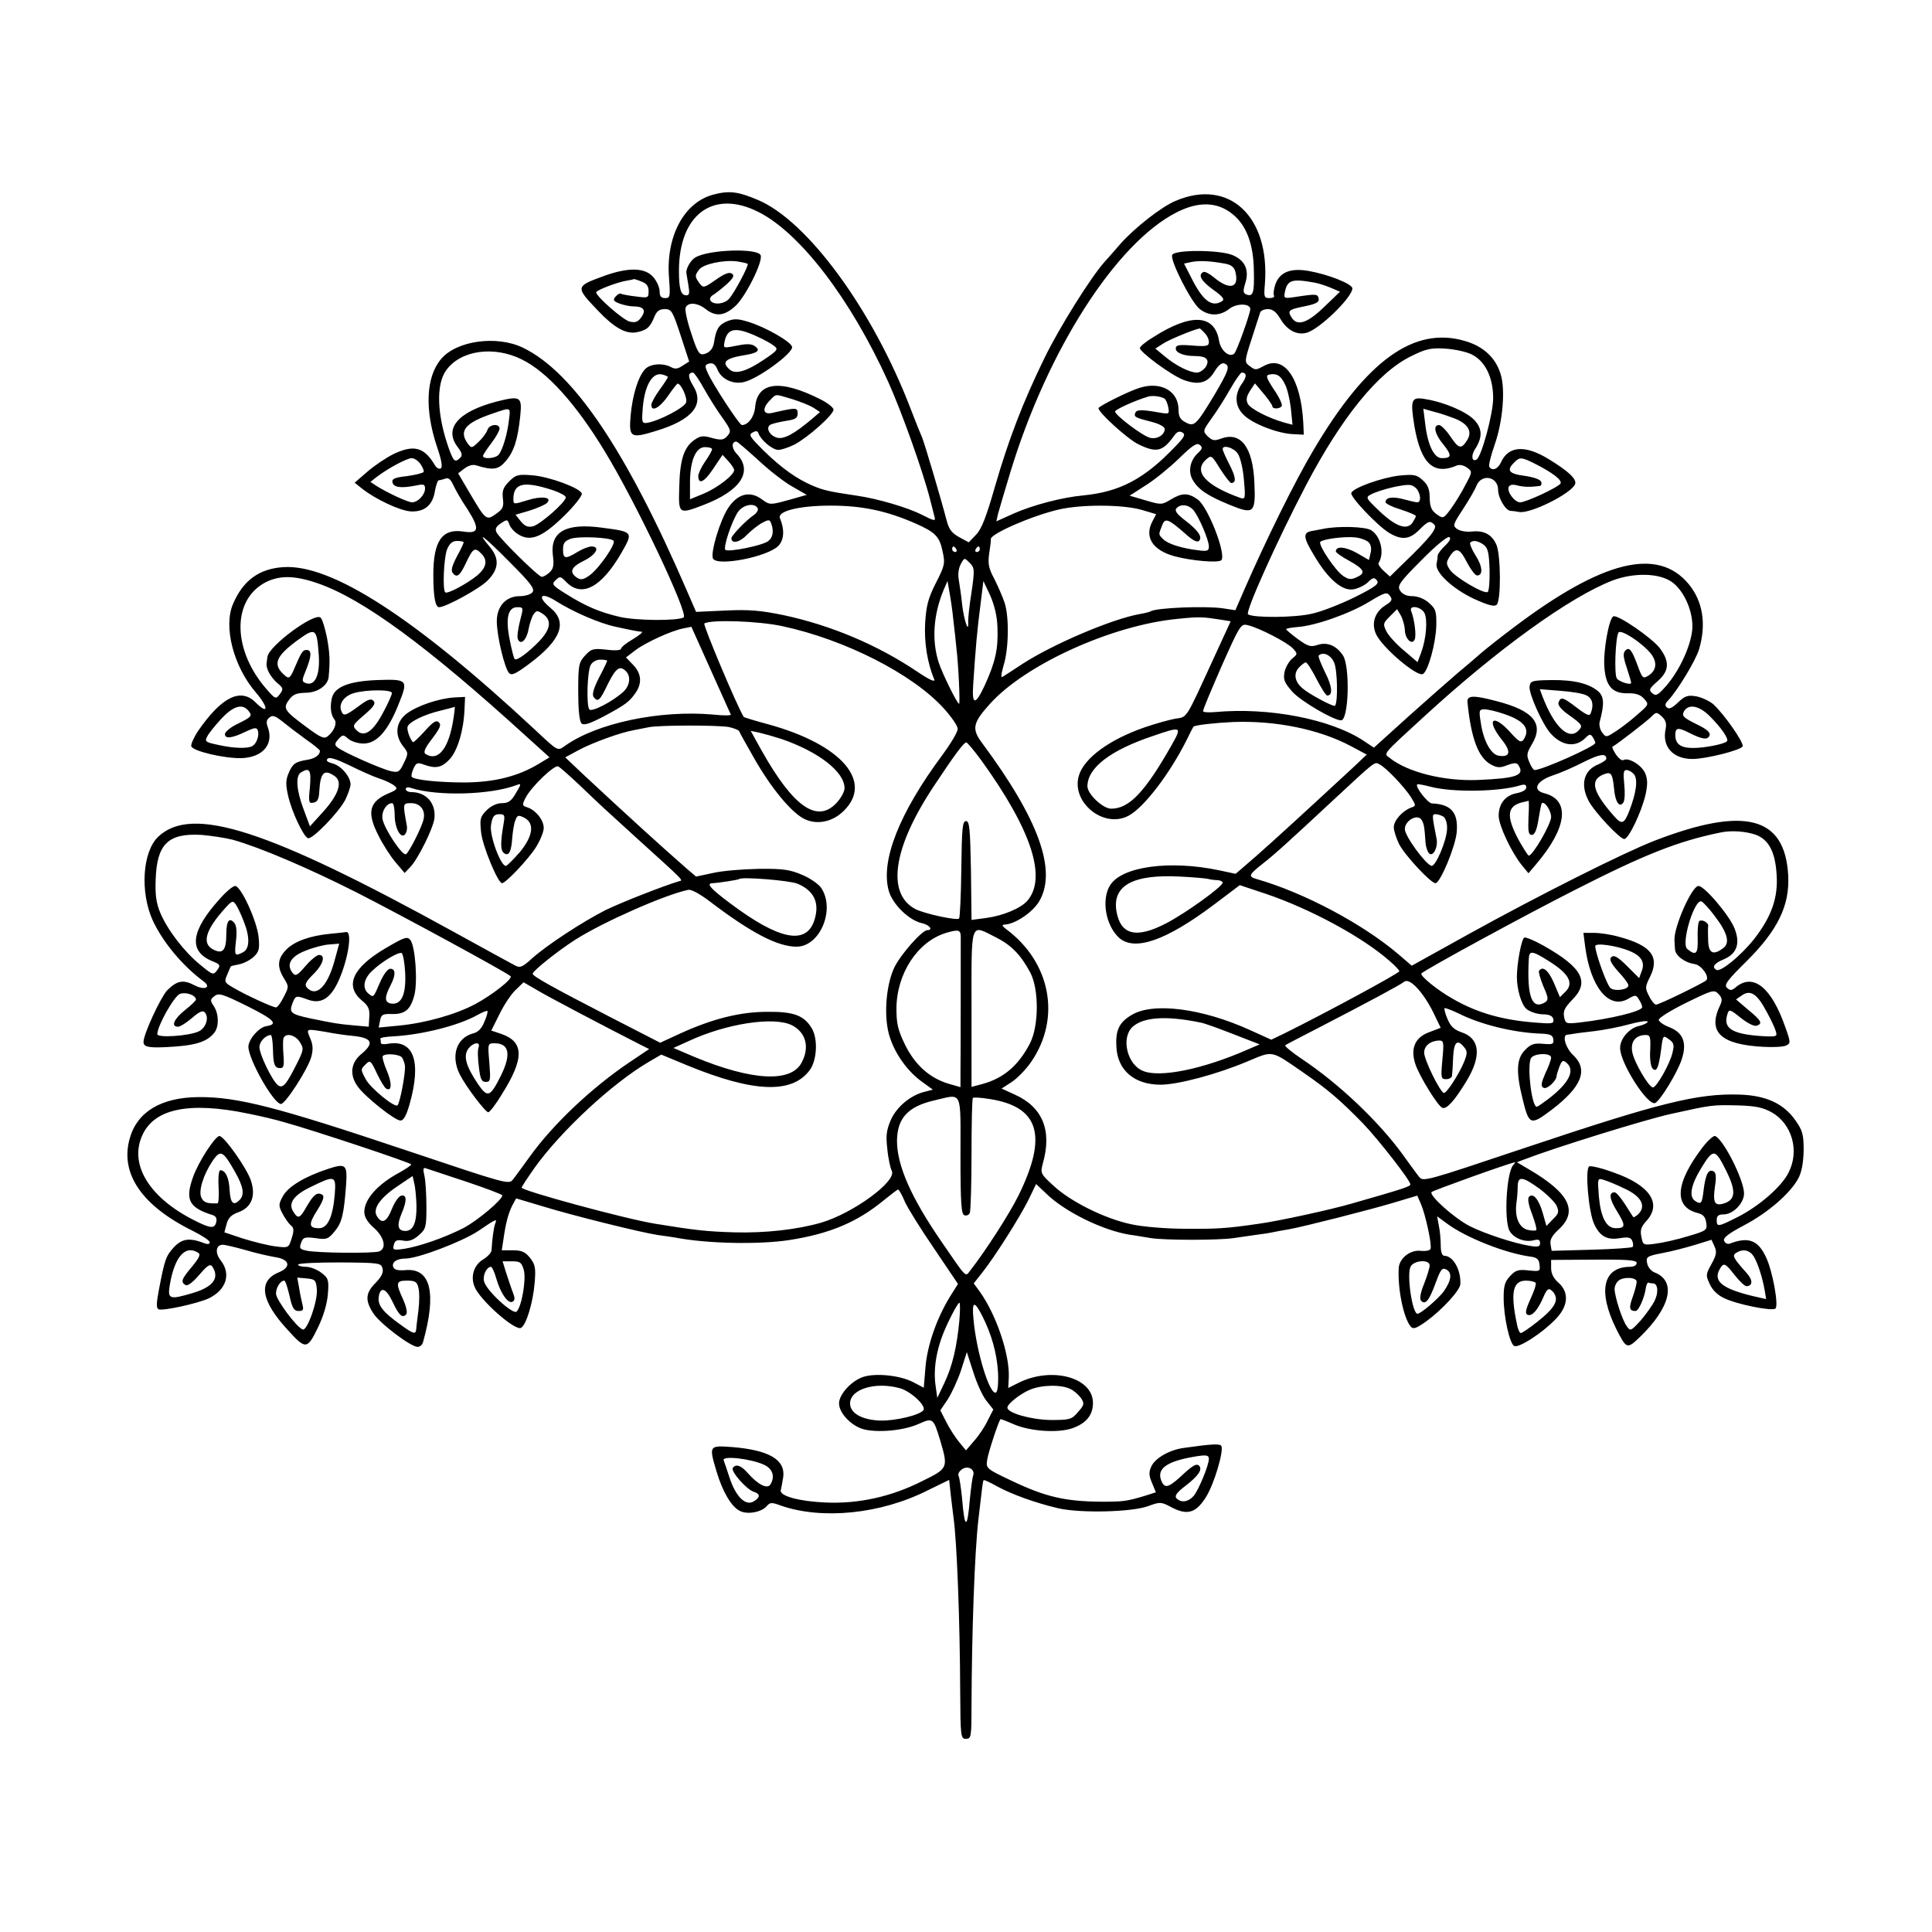 <?xml version="1.0" standalone="no"?>
<!DOCTYPE svg PUBLIC "-//W3C//DTD SVG 20010904//EN"
 "http://www.w3.org/TR/2001/REC-SVG-20010904/DTD/svg10.dtd">
<svg version="1.0" xmlns="http://www.w3.org/2000/svg"
 width="700pt" height="700pt" viewBox="0 0 700 700"
 preserveAspectRatio="xMidYMid meet">
<g transform="translate(0,700) scale(0.1,-0.1)"
fill="#000000" stroke="none">
<path d="M2585 6295 c-107 -28 -173 -152 -161 -302 5 -68 4 -73 -14 -73 -15 0
-20 7 -20 24 0 14 -10 37 -23 52 -30 35 -91 36 -179 4 -104 -38 -104 -39 -21
-126 58 -61 100 -85 139 -78 36 7 49 17 64 54 9 23 19 30 39 30 24 0 28 -7 57
-95 l31 -95 -24 -15 c-17 -12 -28 -13 -42 -5 -30 16 -76 12 -94 -8 -25 -27
-45 -93 -52 -166 -7 -82 -1 -86 93 -57 131 40 176 95 133 164 -19 31 -19 47 0
47 4 0 22 -26 39 -57 18 -32 48 -80 67 -106 32 -45 33 -50 18 -67 -13 -14 -21
-16 -55 -7 -34 10 -43 8 -67 -9 -36 -27 -50 -73 -52 -171 -3 -96 -2 -97 87
-63 136 52 182 122 121 186 -19 20 -19 44 -1 44 4 0 38 -30 77 -65 38 -36 94
-80 124 -97 l54 -31 -67 -19 c-66 -18 -67 -18 -96 3 -43 32 -88 20 -122 -32
-29 -44 -64 -160 -55 -182 12 -31 199 5 238 46 20 22 22 59 5 99 -11 26 69 46
184 46 114 0 204 -19 310 -66 69 -31 84 -46 95 -99 10 -45 8 -52 -24 -115 -28
-55 -35 -82 -39 -145 -4 -71 8 -145 33 -205 4 -11 -18 -1 -61 28 -144 97 -312
168 -484 205 -83 17 -124 21 -210 17 l-108 -5 -33 76 c-221 511 -412 793 -594
881 -95 46 -241 26 -297 -41 -55 -65 -60 -184 -14 -320 16 -46 20 -72 13 -76
-6 -4 -16 2 -21 11 -39 66 -76 76 -150 41 -28 -14 -71 -43 -96 -65 l-45 -39
25 -20 c50 -40 140 -82 179 -84 50 -2 79 23 87 75 4 21 10 38 14 38 5 0 15 3
24 6 11 4 19 -3 28 -23 7 -15 29 -55 51 -87 46 -72 43 -91 -14 -82 -77 12
-109 -34 -109 -156 0 -79 7 -118 21 -118 24 0 145 66 175 96 42 42 44 80 9
122 -54 64 -21 39 70 -53 78 -78 94 -99 84 -111 -6 -8 -27 -14 -46 -14 -50 0
-83 -37 -83 -91 0 -53 28 -169 44 -187 10 -11 24 -4 75 34 115 86 138 150 75
202 -50 41 -35 59 19 25 63 -40 160 -82 218 -94 64 -14 81 -17 94 -18 6 -1 -9
-13 -32 -27 -24 -14 -43 -29 -43 -35 0 -5 -22 -7 -52 -3 -48 5 -55 4 -78 -21
-23 -25 -25 -34 -25 -130 0 -65 4 -108 12 -116 8 -8 28 -2 80 25 80 43 93 53
116 86 24 35 21 70 -9 101 l-26 27 34 26 c39 29 129 70 173 79 l30 6 70 -156
c39 -86 71 -159 73 -162 1 -4 -28 -4 -65 0 -193 17 -419 -31 -534 -112 -30
-21 -24 -24 -114 60 -434 404 -736 599 -910 586 -87 -6 -145 -49 -181 -134
-35 -82 2 -226 83 -320 47 -55 46 -83 -1 -36 -54 54 -123 20 -208 -103 -16
-24 -27 -49 -25 -56 7 -18 118 -44 182 -43 78 3 118 51 95 113 -6 16 -5 26 6
34 11 10 20 7 47 -14 17 -14 55 -43 84 -64 29 -20 52 -39 52 -42 1 -15 -18
-29 -46 -33 -43 -7 -53 -14 -68 -50 -10 -24 -10 -41 -1 -81 14 -60 56 -148 72
-153 16 -5 111 93 135 139 10 21 19 46 19 56 0 28 -35 69 -66 76 -18 5 -24 10
-17 17 7 7 33 -2 79 -24 38 -19 87 -41 109 -48 22 -7 46 -19 54 -26 13 -10 9
-15 -20 -27 -71 -30 -81 -68 -39 -151 16 -33 45 -78 63 -99 l33 -39 21 22 c29
31 83 141 87 176 6 55 -30 95 -84 95 -11 0 -20 5 -20 11 0 6 8 8 19 4 97 -31
291 -25 384 11 16 6 16 3 -4 -30 -16 -28 -27 -36 -50 -36 -19 0 -40 -10 -56
-26 -23 -23 -25 -31 -20 -79 5 -50 61 -185 76 -185 13 0 94 85 122 129 16 25
29 57 29 71 0 29 -29 65 -60 75 -18 6 -19 8 -6 34 22 42 106 122 119 114 7 -4
41 -34 76 -67 89 -85 84 -80 206 -191 180 -163 171 -154 155 -158 -57 -17
-207 -76 -265 -104 -83 -42 -215 -128 -269 -177 -33 -30 -42 -34 -60 -24 -11
6 -111 60 -221 121 -677 373 -949 460 -1071 346 -58 -54 -67 -201 -21 -303 37
-80 108 -165 185 -222 29 -22 3 -33 -33 -14 -42 22 -64 17 -100 -19 -24 -27
-85 -158 -85 -186 0 -18 17 -22 82 -19 104 5 148 18 175 53 17 22 16 67 -2 95
-14 21 -14 24 2 37 16 12 29 8 120 -37 96 -48 113 -65 68 -72 -27 -4 -65 -48
-65 -75 1 -47 91 -206 118 -207 16 0 97 125 110 171 7 26 6 44 -4 67 -15 36
-17 35 57 23 30 -6 72 -12 95 -14 73 -7 82 -26 32 -67 -38 -32 -42 -76 -11
-118 28 -38 134 -122 154 -122 11 0 21 17 33 59 44 156 15 236 -79 219 -14 -3
-25 -1 -25 3 0 5 -1 12 -2 15 -2 4 20 8 47 9 105 6 236 39 304 77 18 10 35 17
37 15 2 -2 -2 -20 -11 -39 -9 -24 -23 -38 -40 -42 -61 -16 -83 -81 -49 -149
22 -44 93 -137 103 -137 5 0 27 28 48 63 83 131 83 192 -1 221 l-36 12 30 60
c16 33 42 72 58 87 l29 28 50 -29 c40 -24 234 -126 371 -196 l34 -17 -70 -47
c-137 -92 -278 -225 -362 -342 -25 -34 -52 -72 -61 -83 -15 -20 -20 -18 -390
106 -465 156 -609 193 -749 192 -136 -1 -223 -53 -250 -150 -36 -127 44 -244
229 -335 34 -17 61 -35 61 -41 0 -7 -7 -8 -18 -4 -54 21 -81 18 -111 -13 -30
-33 -34 -44 -55 -154 -10 -52 -10 -68 -1 -72 17 -6 141 21 182 40 63 31 81 88
43 137 -22 27 -18 57 7 57 9 0 46 -9 82 -19 36 -11 85 -22 109 -26 52 -8 58
-36 12 -55 -76 -31 -65 -103 32 -208 65 -72 71 -72 109 6 21 43 34 87 37 123
4 51 2 58 -23 77 -15 12 -41 22 -56 22 -16 0 -29 4 -29 8 0 5 68 8 150 8 145
-1 151 -2 156 -22 4 -15 -4 -30 -25 -52 -36 -36 -39 -62 -10 -108 22 -37 137
-124 162 -124 9 0 18 8 20 18 50 179 27 269 -65 260 -26 -2 -39 1 -43 11 -7
17 12 31 44 31 45 0 205 61 264 100 66 45 69 46 61 26 -5 -13 -11 -57 -13 -96
-1 -9 -14 -23 -30 -33 -33 -19 -47 -61 -32 -98 18 -48 148 -163 169 -150 19
11 43 91 49 161 5 57 2 69 -17 93 -17 21 -30 27 -62 27 l-40 0 6 39 c8 57 17
93 32 123 l14 26 97 -29 c111 -34 357 -95 418 -104 23 -3 50 -7 62 -9 113 -22
302 -26 413 -9 147 23 246 65 342 144 26 21 49 39 52 39 3 0 14 -19 24 -43 10
-23 58 -100 106 -170 l87 -129 -29 -46 c-49 -80 -83 -179 -89 -258 l-6 -72
-38 20 c-48 25 -136 34 -182 19 -43 -15 -87 -63 -87 -96 0 -34 43 -80 87 -93
50 -14 147 -6 202 19 51 23 53 21 77 -58 30 -102 30 -103 -66 -150 -111 -56
-229 -82 -347 -77 -98 4 -170 24 -164 45 2 8 6 30 9 49 7 62 -53 96 -185 107
-84 6 -85 6 -57 -88 22 -74 54 -128 84 -143 28 -15 80 -5 99 18 11 13 18 13
50 1 149 -52 362 -31 532 55 l78 38 6 -56 c4 -32 8 -68 10 -82 12 -86 23 -370
24 -632 1 -161 2 -168 21 -168 19 0 20 7 20 123 1 257 11 552 25 672 13 113
16 140 19 142 2 2 23 -8 48 -22 53 -29 138 -60 223 -80 80 -18 265 -14 325 8
43 16 47 16 86 -5 56 -29 87 -20 123 37 30 47 66 169 56 186 -6 9 -35 7 -135
-7 -52 -7 -103 -36 -118 -66 -10 -22 -10 -33 2 -61 l14 -34 -41 -13 c-66 -20
-79 -21 -157 -21 -132 1 -204 18 -327 77 -91 43 -91 44 -86 76 4 26 40 136 48
146 1 1 22 -7 47 -18 59 -26 160 -33 213 -15 51 18 75 48 75 92 0 93 -151 133
-271 72 l-36 -18 2 37 c4 83 -45 228 -105 312 l-22 30 30 38 c47 59 137 202
168 264 l28 58 36 -34 c68 -67 208 -135 305 -150 17 -2 50 -8 75 -12 52 -8
245 -8 299 0 20 3 54 8 76 11 23 3 52 7 65 10 14 3 41 8 60 11 51 9 292 70
385 98 l80 24 14 -32 c16 -38 40 -147 34 -161 -2 -6 -18 -9 -36 -7 -37 4 -76
-26 -79 -61 -5 -73 17 -182 43 -213 9 -11 19 -8 56 18 58 42 123 113 124 135
3 51 -26 103 -58 103 -8 0 -13 13 -13 39 0 21 -3 53 -7 71 l-6 33 34 -25 c69
-52 214 -109 304 -121 23 -3 31 -9 33 -29 3 -25 1 -25 -40 -21 -37 4 -47 1
-67 -21 -19 -20 -23 -36 -23 -78 0 -69 22 -169 39 -175 17 -7 99 46 146 94 50
49 54 101 12 137 -16 14 -25 32 -25 51 l0 30 155 1 c124 1 155 -2 155 -12 0
-8 -10 -14 -24 -14 -98 0 -118 -88 -50 -225 37 -73 39 -74 85 -30 113 109 134
204 53 235 -12 5 -24 20 -26 33 -5 23 -1 26 56 37 33 6 86 20 119 30 l58 18
11 -24 c9 -20 7 -31 -11 -64 -21 -38 -21 -41 -6 -73 9 -21 30 -41 53 -51 45
-22 174 -48 185 -37 12 12 -11 137 -34 185 -29 63 -64 76 -132 50 -8 -3 -17 2
-20 10 -5 11 15 26 73 57 84 44 167 115 196 170 12 23 18 56 19 101 0 58 -4
72 -30 109 -43 61 -107 90 -202 93 -152 5 -291 -30 -772 -191 -370 -124 -375
-126 -390 -106 -9 11 -35 47 -58 79 -87 120 -231 257 -366 347 -37 25 -64 47
-60 50 4 3 62 33 128 67 170 88 288 151 303 163 19 15 66 -35 103 -107 l29
-60 -42 -16 c-52 -19 -69 -60 -49 -118 16 -45 81 -150 97 -156 16 -6 45 27 88
98 55 91 48 154 -19 176 -26 9 -39 21 -50 47 -9 20 -13 38 -11 40 2 2 26 -7
53 -20 78 -39 195 -68 293 -72 36 -1 46 -5 48 -21 2 -17 -2 -19 -37 -16 -32 3
-45 -1 -65 -22 -31 -30 -34 -78 -10 -175 24 -99 29 -100 106 -42 109 83 134
145 78 198 -27 25 -41 72 -22 74 4 0 14 2 22 3 8 2 43 6 77 10 34 4 91 15 127
25 36 10 66 14 66 9 0 -4 -14 -11 -30 -15 -36 -7 -70 -46 -70 -80 0 -56 103
-215 128 -199 20 12 80 111 95 157 20 60 6 97 -44 117 -22 8 -39 21 -39 27 0
7 45 35 100 62 96 47 101 48 117 31 13 -14 14 -23 5 -41 -46 -96 2 -142 158
-150 36 -2 73 0 82 5 16 8 16 12 -3 65 -50 145 -117 200 -181 145 -14 -11 -19
-12 -31 -1 -11 11 1 27 73 98 112 112 155 201 149 310 -12 213 -157 251 -484
125 -113 -44 -418 -197 -680 -342 l-200 -111 -50 43 c-130 110 -341 222 -512
271 -31 9 -29 15 20 54 45 35 88 74 261 235 153 142 146 137 165 126 24 -12
89 -81 113 -118 19 -31 19 -32 1 -38 -32 -12 -63 -47 -63 -71 0 -13 9 -40 19
-61 21 -41 115 -142 132 -142 17 0 72 131 77 185 6 71 -20 101 -90 104 -15 1
-62 61 -53 69 1 2 23 -2 46 -8 80 -22 254 -19 329 5 14 4 20 2 20 -8 0 -9 -14
-17 -35 -21 -41 -8 -65 -38 -65 -82 0 -34 46 -132 84 -179 l24 -29 28 33 c113
133 124 233 29 257 -44 11 -29 44 30 64 28 9 78 31 113 49 58 29 82 33 82 12
0 -5 -14 -14 -30 -21 -52 -21 -65 -73 -34 -132 21 -40 113 -138 129 -138 16 0
62 97 77 160 8 37 8 56 -1 78 -13 30 -61 59 -79 48 -6 -3 -17 6 -27 20 -9 14
-15 27 -13 28 22 13 125 93 140 108 19 19 20 19 39 2 14 -13 18 -25 14 -45
-14 -64 26 -109 97 -109 49 0 177 32 182 46 5 13 -66 115 -106 152 -14 12 -42
25 -62 29 -31 5 -41 2 -67 -23 -20 -19 -32 -25 -40 -17 -7 7 -6 14 4 24 33 34
100 144 113 186 27 91 14 174 -37 236 -112 136 -312 87 -634 -156 -44 -33 -96
-74 -116 -91 -19 -17 -59 -51 -88 -75 -29 -25 -109 -95 -178 -157 l-125 -113
-36 24 c-120 80 -346 123 -539 105 -24 -2 -43 -1 -44 3 -1 5 30 78 67 163 66
148 70 155 94 149 41 -9 145 -63 165 -85 17 -19 17 -20 -4 -37 -11 -10 -24
-32 -27 -49 -5 -27 0 -38 29 -71 31 -34 149 -103 176 -103 28 0 33 195 7 235
-24 36 -57 50 -93 38 -24 -8 -34 -5 -70 21 -23 17 -42 33 -43 36 0 3 18 6 40
8 64 4 189 48 260 91 58 35 65 37 76 22 10 -13 8 -19 -16 -34 -38 -24 -52 -64
-35 -103 21 -49 151 -159 171 -146 19 12 46 111 48 174 1 54 -2 62 -27 84 -17
15 -41 24 -60 24 -21 0 -36 7 -44 20 -11 17 -4 29 77 110 51 52 95 88 101 84
7 -4 2 -15 -15 -31 -14 -13 -26 -29 -27 -36 0 -7 -2 -20 -4 -30 -6 -31 59 -91
136 -127 53 -24 74 -29 82 -21 16 16 15 178 -1 217 -16 37 -45 53 -90 48 -19
-2 -42 2 -52 9 -17 12 -16 16 20 71 21 32 44 71 50 87 19 44 78 32 78 -16 0
-29 27 -75 45 -76 6 0 21 -2 31 -4 40 -8 190 67 203 101 7 18 -26 48 -95 90
-86 53 -147 49 -174 -12 -11 -24 -32 -32 -42 -15 -3 5 6 41 20 81 29 83 39
199 21 255 -18 59 -63 101 -131 120 -183 53 -355 -71 -547 -396 -67 -112 -174
-330 -249 -502 l-34 -78 -46 7 c-64 9 -240 2 -261 -11 -3 -2 -21 -7 -40 -10
-101 -18 -316 -110 -425 -181 -32 -21 -64 -42 -71 -46 -7 -5 -6 7 3 40 19 59
21 176 4 228 -7 21 -24 60 -37 86 -21 39 -24 55 -19 92 4 25 7 49 6 52 -4 19
151 86 247 108 83 19 229 18 298 -1 l54 -16 -14 -27 c-29 -56 1 -103 79 -125
62 -17 164 -26 172 -14 16 26 -50 193 -86 219 -35 25 -57 25 -98 0 -32 -19
-34 -20 -91 -3 l-58 17 59 38 c32 20 86 64 120 97 48 47 65 58 75 49 11 -9 10
-14 -7 -30 -28 -26 -36 -66 -19 -96 20 -35 53 -58 134 -91 88 -36 95 -31 90
79 -5 129 -49 187 -120 161 -25 -9 -32 -8 -49 8 -19 19 -18 20 16 68 19 26 49
74 67 106 18 31 36 57 40 57 19 0 19 -15 1 -40 -28 -39 -26 -82 6 -113 31 -32
124 -68 179 -70 l39 -2 -2 45 c-9 160 -69 245 -143 204 -30 -16 -30 -16 -53 1
-17 13 -17 17 9 97 15 46 29 89 31 96 2 6 14 12 28 12 17 0 30 -10 45 -35 24
-41 59 -60 94 -51 46 11 167 129 167 161 0 16 -85 50 -157 63 -67 12 -106 -4
-122 -48 -6 -18 -8 -36 -5 -41 3 -5 -4 -9 -16 -9 -20 0 -21 4 -17 51 19 245
-130 384 -324 301 -52 -22 -147 -97 -199 -155 -19 -22 -45 -52 -58 -66 -50
-56 -164 -238 -218 -349 -79 -162 -129 -293 -179 -465 -32 -112 -49 -155 -69
-175 l-26 -27 -35 19 c-27 15 -37 29 -45 60 -18 70 -80 280 -89 301 -5 11 -24
58 -42 105 -137 358 -374 681 -554 756 -71 30 -103 34 -160 19z m163 -63 c151
-76 334 -315 470 -615 50 -111 127 -328 152 -427 6 -25 14 -53 16 -63 5 -16
-1 -15 -46 8 -51 26 -159 58 -235 69 -102 15 -122 20 -160 36 -59 25 -113 64
-178 127 -50 50 -56 58 -40 66 12 7 18 6 21 -3 9 -25 51 -60 72 -60 11 0 38 9
58 19 48 25 142 108 142 127 0 7 -21 24 -47 37 -146 74 -229 64 -237 -28 -3
-35 -25 -65 -48 -65 -9 0 -108 151 -125 192 -10 22 -9 27 7 31 13 3 22 -3 30
-23 14 -34 57 -54 96 -44 51 12 174 102 174 126 0 18 -96 73 -159 92 -39 12
-52 12 -79 1 -29 -13 -38 -29 -45 -76 -4 -23 -15 -36 -36 -42 -17 -4 -24 6
-46 74 -15 44 -24 86 -21 94 8 21 43 19 73 -5 36 -28 67 -25 106 10 37 32 102
162 93 185 -10 27 -190 21 -237 -8 -17 -10 -35 -42 -32 -57 0 -3 4 -22 7 -42
5 -30 4 -38 -7 -38 -20 0 -27 22 -27 89 0 204 124 296 288 213z m1718 -8 c50
-40 76 -109 77 -206 2 -80 -3 -94 -27 -85 -12 5 -13 12 -4 41 15 48 -1 83 -47
102 -47 19 -211 20 -218 0 -8 -20 69 -171 99 -195 34 -27 74 -27 108 0 27 21
76 20 76 -1 0 -16 -49 -153 -58 -161 -17 -16 -49 10 -55 46 -16 97 -102 101
-239 13 -27 -16 -48 -34 -48 -39 0 -15 113 -98 157 -115 55 -21 89 -12 114 31
13 21 26 32 35 28 22 -8 17 -24 -36 -114 -67 -111 -73 -116 -105 -99 -19 10
-25 21 -25 46 0 67 -64 103 -140 79 -38 -11 -150 -67 -150 -74 0 -16 107 -113
145 -131 66 -32 88 -26 129 31 10 15 19 18 30 12 12 -7 8 -16 -25 -50 -112
-118 -201 -165 -334 -178 -77 -7 -183 -35 -253 -66 l-62 -28 6 27 c4 15 24 83
45 152 134 441 383 830 603 941 79 40 147 38 202 -7z m-1757 -180 c5 -5 -48
-105 -67 -126 -17 -20 -57 -24 -68 -7 -4 7 1 16 11 21 9 6 31 23 49 39 24 23
28 31 17 38 -9 6 -27 -1 -58 -23 -43 -30 -45 -30 -59 -12 -17 24 -17 28 -1 49
14 20 88 36 137 30 19 -3 37 -7 39 -9z m1728 1 c24 -4 35 -13 39 -30 15 -59
-21 -68 -79 -19 -16 13 -33 22 -38 18 -19 -11 -7 -32 37 -64 34 -24 42 -35 32
-41 -37 -24 -70 1 -112 85 l-26 51 28 6 c28 5 64 4 119 -6z m-2113 -65 c19 -7
26 -17 26 -35 0 -25 -2 -25 -47 -19 -27 3 -51 8 -54 10 -4 2 -12 -3 -19 -11
-10 -12 -8 -16 15 -25 14 -5 36 -10 48 -10 39 0 49 -13 31 -39 -13 -18 -22
-21 -43 -16 -24 6 -121 91 -121 106 0 7 74 36 110 42 14 2 26 5 27 6 1 0 13
-3 27 -9z m2439 -4 c12 -2 38 -10 57 -18 l35 -15 -53 -51 c-61 -60 -98 -74
-119 -47 -20 29 -17 33 43 45 43 9 54 15 52 28 -4 17 -7 18 -85 6 -40 -6 -42
-5 -38 16 9 46 25 51 108 36z m-2018 -196 c22 -10 48 -24 58 -32 18 -13 16
-17 -35 -51 -62 -42 -102 -54 -123 -37 -33 28 -18 42 57 54 43 7 54 17 34 31
-11 9 -29 10 -59 4 -58 -11 -56 -12 -52 12 10 51 40 56 120 19z m1619 14 c9
-8 16 -23 16 -33 0 -15 -8 -17 -60 -13 -49 4 -60 2 -60 -11 0 -15 28 -27 70
-27 41 0 54 -13 39 -39 -8 -11 -22 -21 -32 -21 -27 0 -78 26 -117 59 l-34 28
28 18 c21 14 110 51 133 55 1 0 9 -7 17 -16z m968 -78 c49 -24 78 -83 78 -159
0 -55 -42 -211 -60 -222 -17 -10 -21 14 -6 37 28 43 27 75 -2 106 -28 30 -109
65 -178 76 -51 9 -55 -1 -39 -100 24 -136 70 -177 155 -140 9 3 24 0 35 -8 20
-15 20 -15 -5 -62 -13 -26 -37 -65 -52 -86 -28 -38 -29 -38 -53 -21 -19 14
-24 27 -25 59 0 30 -6 47 -25 64 -22 20 -31 22 -84 17 -63 -7 -168 -44 -175
-63 -5 -14 93 -117 136 -144 46 -28 75 -25 110 10 33 33 39 35 55 19 12 -12
-15 -47 -112 -140 l-49 -48 -23 21 c-12 11 -21 24 -18 28 22 36 8 97 -27 119
-21 13 -119 16 -173 5 -16 -3 -36 -7 -43 -8 -32 -6 -30 -24 9 -88 51 -87 103
-131 144 -123 16 3 39 14 51 25 18 18 23 19 33 7 9 -12 -5 -23 -81 -61 -51
-25 -122 -53 -157 -60 -61 -14 -208 -15 -229 -2 -12 7 106 269 209 466 130
248 262 411 381 469 54 27 72 31 123 28 33 -2 77 -11 97 -21z m-3442 -18 c92
-45 196 -160 301 -333 113 -185 305 -590 286 -602 -22 -13 -172 -12 -232 2
-73 17 -124 39 -194 83 -50 31 -53 35 -38 50 16 15 18 14 37 -5 56 -60 128
-23 201 103 44 77 44 77 -69 92 -131 18 -189 -14 -179 -99 5 -37 2 -50 -12
-63 -10 -9 -22 -16 -28 -16 -12 0 -150 136 -164 161 -6 13 -2 21 16 33 22 15
24 14 30 -3 3 -11 17 -27 31 -36 45 -29 87 -13 167 65 38 37 67 74 65 82 -7
20 -117 61 -180 66 -51 4 -59 2 -83 -22 -22 -22 -26 -34 -23 -62 4 -30 0 -39
-25 -56 -35 -25 -37 -23 -96 77 l-41 70 22 17 c14 11 31 16 43 12 62 -19 81
-16 108 16 29 34 43 77 52 163 7 70 1 74 -86 52 -141 -37 -193 -99 -139 -167
14 -19 16 -28 8 -36 -19 -19 -24 -15 -41 31 -44 123 -48 234 -10 286 52 72
172 89 273 39z m530 -64 c0 -2 -13 -23 -30 -46 -16 -22 -30 -47 -30 -55 0 -27
30 -11 60 32 17 25 33 45 35 45 13 0 36 -52 31 -68 -6 -19 -98 -67 -141 -74
-18 -3 -20 2 -17 42 5 89 34 143 72 133 11 -3 20 -7 20 -9z m2235 -25 c9 -16
18 -55 22 -88 l6 -60 -30 8 c-59 17 -121 49 -132 68 -7 15 -5 26 8 47 l18 27
32 -38 c17 -20 31 -41 31 -45 0 -11 28 -10 34 1 3 5 -9 32 -28 59 -28 43 -31
52 -17 55 26 5 41 -3 56 -34z m-1785 -55 c29 -9 64 -23 77 -31 l24 -16 -28
-24 c-65 -55 -102 -75 -127 -69 -27 7 -43 36 -25 47 7 4 32 10 56 14 35 5 43
10 43 27 0 22 -5 22 -92 2 -34 -8 -38 16 -8 46 24 24 15 23 80 4z m1349 2 c5
-3 11 -17 14 -32 4 -25 4 -25 -37 -18 -62 11 -79 10 -83 -3 -5 -14 0 -16 65
-33 23 -6 42 -17 42 -24 0 -22 -28 -39 -54 -32 -27 7 -126 82 -126 95 0 7 72
40 120 54 16 5 45 1 59 -7z m-2375 -78 c-6 -52 -23 -108 -37 -125 -10 -14 -57
-18 -57 -5 0 4 14 25 30 46 17 22 30 46 30 53 0 20 -38 16 -44 -5 -4 -11 -18
-30 -32 -43 -25 -24 -26 -24 -40 -5 -32 45 -8 74 89 107 70 24 67 25 61 -23z
m3426 6 c50 -20 66 -48 45 -80 -21 -33 -30 -30 -61 16 -15 22 -33 40 -40 40
-23 0 -16 -33 16 -71 31 -39 30 -49 -6 -49 -28 0 -51 47 -60 123 l-7 56 39
-11 c22 -5 55 -17 74 -24z m-2690 -112 c0 -4 -11 -24 -25 -44 -14 -20 -25 -44
-25 -52 0 -33 21 -24 53 24 l35 52 21 -23 c12 -13 21 -27 21 -32 0 -18 -60
-64 -109 -85 l-51 -21 0 60 c0 80 21 129 54 129 15 0 26 -3 26 -8z m1905 -16
c9 -13 19 -56 22 -95 6 -67 5 -71 -13 -65 -126 45 -172 96 -124 139 19 17 20
16 51 -34 18 -28 36 -51 40 -51 19 0 17 21 -6 66 -14 27 -25 52 -25 57 0 17
41 5 55 -17z m-2961 -38 c8 -12 13 -25 11 -28 -3 -4 -30 -11 -60 -15 -45 -5
-56 -10 -53 -23 4 -18 31 -22 86 -11 27 6 32 4 32 -11 0 -23 -26 -50 -47 -50
-15 0 -87 33 -130 60 l-21 14 23 18 c39 30 109 68 127 68 9 0 24 -10 32 -22z
m4039 1 c63 -32 98 -59 91 -71 -9 -14 -125 -68 -146 -68 -20 0 -48 37 -42 55
4 9 14 11 32 6 25 -6 46 -6 79 -2 7 0 10 7 7 15 -3 9 -27 17 -60 22 -57 7 -67
20 -38 48 20 21 27 20 77 -5z m-3560 -95 c26 -9 47 -20 47 -26 0 -17 -92 -98
-119 -105 -18 -4 -29 0 -44 18 l-19 24 51 15 c28 9 56 21 63 28 21 21 -21 26
-73 9 -48 -15 -49 -15 -49 6 1 57 38 65 143 31z m3135 -3 c11 -21 9 -41 -3
-41 -5 0 -27 5 -49 11 -40 11 -66 7 -66 -10 0 -6 25 -18 55 -27 30 -10 55 -20
55 -24 0 -3 -6 -14 -13 -25 -21 -27 -61 -12 -120 44 -49 47 -50 49 -29 60 33
17 124 39 144 33 10 -2 22 -12 26 -21z m-2393 -62 c4 -6 -3 -18 -15 -26 -29
-20 -80 -74 -80 -83 0 -22 31 -15 56 12 16 16 41 36 56 44 23 12 27 12 32 -2
10 -27 7 -51 -10 -64 -18 -16 -146 -42 -156 -32 -8 9 22 100 45 136 18 27 60
36 72 15z m1578 -6 c20 -23 57 -109 57 -133 0 -16 -6 -18 -37 -14 -60 7 -111
23 -128 40 -18 18 -18 16 -5 49 11 30 21 27 85 -29 26 -24 43 -32 49 -26 14
14 -2 38 -52 76 -30 23 -37 35 -29 43 16 16 42 13 60 -6z m-2100 -112 c10 -10
-51 -99 -86 -125 -22 -16 -32 -18 -45 -10 -31 20 -24 39 23 62 45 22 61 52 28
52 -10 0 -33 -9 -51 -20 -44 -27 -52 -25 -52 9 0 23 6 31 28 39 30 10 142 5
155 -7z m2736 -6 c8 -8 11 -23 7 -38 l-6 -26 -45 26 c-42 23 -75 25 -75 5 0
-4 21 -19 47 -33 56 -31 63 -45 29 -60 -20 -10 -30 -9 -49 4 -28 18 -93 115
-83 124 10 10 87 20 126 16 19 -2 41 -10 49 -18z m-3279 0 c0 -3 -11 -27 -25
-52 -18 -35 -22 -50 -14 -60 15 -18 26 -9 50 43 23 48 30 52 53 28 24 -24 19
-50 -15 -79 -37 -30 -109 -69 -116 -61 -10 10 -5 126 7 156 9 21 19 30 36 30
13 0 24 -2 24 -5z m3696 -9 c15 -12 19 -28 21 -90 1 -42 -2 -78 -7 -81 -14 -8
-119 54 -137 81 -14 22 -14 26 1 50 22 33 36 27 63 -27 13 -24 28 -44 35 -44
22 0 20 33 -6 73 -14 22 -22 43 -19 46 10 10 28 7 49 -8z m-1911 -16 c3 -5 1
-10 -4 -10 -6 0 -11 5 -11 10 0 6 2 10 4 10 3 0 8 -4 11 -10z m85 0 c0 -5 -5
-10 -11 -10 -5 0 -7 5 -4 10 3 6 8 10 11 10 2 0 4 -4 4 -10z m-30 -156 c-8
-49 -13 -98 -12 -109 2 -44 -16 11 -22 65 -3 30 -9 70 -12 88 -4 20 -1 43 7
58 13 24 13 24 32 5 18 -18 19 -24 7 -107z m2538 37 c42 -30 74 -100 74 -161
-1 -59 -43 -155 -95 -215 -30 -34 -37 -38 -50 -27 -14 12 -12 17 19 44 42 37
44 70 9 118 -27 37 -152 123 -169 117 -16 -5 -38 -126 -33 -185 5 -68 29 -95
85 -94 28 1 46 -5 59 -20 18 -20 17 -21 -22 -55 -22 -20 -57 -47 -78 -61 -37
-24 -38 -25 -52 -6 -8 10 -12 28 -9 39 17 63 16 90 -4 109 -33 29 -88 43 -170
42 -72 -1 -77 -3 -80 -23 -4 -24 46 -136 75 -169 41 -47 92 -54 128 -17 14 14
18 14 26 2 5 -8 9 -17 9 -21 0 -12 -192 -98 -220 -98 -4 0 -13 13 -19 29 -11
24 -9 33 8 62 47 76 9 124 -128 159 -83 22 -107 21 -104 -5 13 -130 39 -200
85 -225 22 -12 33 -13 60 -2 25 9 34 9 40 -1 23 -36 -6 -47 -147 -53 -123 -5
-255 28 -320 80 -22 17 -30 8 125 150 267 245 528 433 683 493 78 29 169 27
215 -6z m-4908 -4 c164 -56 398 -228 758 -556 l83 -75 -38 -23 c-76 -46 -161
-67 -268 -68 -95 0 -182 9 -193 20 -3 3 0 16 6 30 10 22 15 23 37 15 43 -16
65 -12 94 19 29 31 51 105 54 181 l2 45 -40 -2 c-56 -4 -134 -30 -172 -59 -39
-30 -44 -77 -13 -117 20 -25 20 -27 3 -62 -15 -32 -20 -35 -47 -29 -35 8 -173
69 -193 86 -11 9 -11 14 3 30 16 17 18 17 36 1 11 -9 35 -17 55 -17 48 0 89
46 127 142 36 89 34 92 -78 88 -100 -4 -152 -24 -163 -63 -8 -33 -5 -63 9 -80
10 -13 -1 -42 -25 -61 -12 -10 -26 -4 -73 31 -84 62 -90 70 -67 101 14 20 27
25 60 26 44 0 82 27 84 59 5 58 4 83 -6 139 -7 35 -17 68 -23 74 -21 21 -188
-102 -193 -142 -1 -6 -2 -16 -3 -22 -3 -20 14 -51 39 -73 22 -18 22 -22 9 -40
-15 -19 -16 -19 -50 20 -119 138 -124 312 -11 380 53 31 110 32 197 2z m2304
-132 c4 -33 9 -78 11 -100 8 -66 14 -205 10 -205 -7 0 -61 110 -74 150 -26 81
-19 175 19 265 l13 30 7 -40 c4 -22 11 -67 14 -100z m160 -28 c3 -78 -7 -124
-46 -210 -34 -73 -47 -73 -42 1 8 126 15 205 26 287 l11 90 25 -53 c15 -35 25
-75 26 -115z m-1730 23 c-7 -28 -11 -57 -8 -65 10 -25 32 -4 39 35 4 21 12 45
18 54 11 15 14 15 35 1 32 -23 27 -55 -15 -99 -41 -42 -81 -71 -88 -64 -3 2
-11 33 -18 69 -16 78 -7 119 27 119 23 0 23 -1 10 -50z m3277 29 c12 -24 7
-92 -12 -144 l-13 -34 -48 41 c-27 22 -56 54 -64 69 -14 28 -13 31 12 56 l26
26 14 -24 c7 -13 13 -36 14 -50 0 -34 27 -59 36 -35 6 15 -1 71 -13 102 -9 23
35 17 48 -7z m-739 -24 l37 -6 -63 -137 c-102 -222 -93 -209 -138 -216 -22 -4
-72 -18 -110 -31 -130 -45 -220 -112 -239 -175 -29 -96 89 -193 179 -146 56
29 150 152 212 276 12 25 23 46 24 47 5 6 78 14 143 17 154 6 312 -26 427 -87
l58 -31 -54 -51 c-173 -160 -281 -259 -347 -317 l-74 -64 -61 13 c-177 37
-349 14 -393 -53 -34 -52 -17 -149 33 -193 57 -48 170 -8 342 121 l94 71 96
-32 c159 -54 349 -156 447 -243 19 -16 35 -33 35 -37 0 -7 -265 -150 -414
-224 l-50 -24 -75 34 c-175 80 -355 103 -432 55 -45 -27 -58 -56 -54 -117 5
-84 66 -135 160 -135 63 0 205 38 314 84 96 40 83 43 206 -42 88 -61 132 -99
213 -182 55 -57 172 -207 172 -221 0 -8 -25 -16 -210 -69 -74 -22 -272 -65
-340 -74 -116 -17 -153 -19 -265 -18 -68 0 -153 7 -195 16 -96 20 -221 82
-283 140 -48 44 -48 45 -38 83 33 118 -2 202 -102 247 l-48 22 37 24 c21 14
53 47 71 74 108 158 70 360 -92 480 -14 11 -16 15 -6 16 38 1 102 44 126 84
66 112 -2 298 -206 573 -39 52 -35 73 27 142 129 144 445 287 683 309 77 8 88
7 153 -3z m-1586 -24 c227 -49 470 -173 583 -297 28 -31 51 -64 51 -75 0 -11
-25 -53 -56 -95 -156 -210 -224 -383 -194 -491 14 -50 74 -108 121 -118 27 -6
41 -25 19 -25 -19 0 -97 -88 -120 -136 -31 -66 -39 -183 -16 -252 21 -64 65
-124 116 -161 l40 -29 -27 -7 c-53 -12 -104 -55 -125 -102 -16 -37 -19 -57
-13 -106 3 -34 11 -69 16 -79 20 -37 -140 -154 -256 -188 -87 -25 -202 -38
-314 -35 -102 3 -145 8 -286 31 -107 17 -485 120 -485 131 0 3 21 35 47 72 96
134 282 307 416 385 l43 25 94 -39 c241 -99 380 -104 444 -17 26 35 30 112 8
150 -28 48 -66 62 -162 61 -98 0 -197 -25 -312 -77 l-76 -35 -179 92 c-215
111 -283 149 -283 158 0 10 90 82 154 123 102 65 327 164 410 181 11 2 42 -15
75 -40 151 -115 248 -166 317 -166 85 0 141 134 90 212 -9 14 -40 36 -69 48
-44 19 -69 23 -157 22 -58 -1 -133 -7 -167 -15 l-61 -13 -34 29 c-95 83 -219
196 -381 347 l-59 56 50 27 c49 26 149 63 201 72 14 3 37 7 51 10 36 8 248 8
290 1 19 -4 36 -11 38 -15 1 -4 27 -50 56 -101 60 -105 132 -192 178 -216 46
-24 103 -13 144 27 110 106 -6 241 -270 314 -49 13 -90 26 -91 27 -24 38 -149
335 -143 339 24 15 198 9 284 -10z m-1681 -105 c5 -72 -14 -113 -47 -101 -15
6 -15 9 1 48 20 50 21 72 2 72 -14 0 -18 -5 -45 -68 -14 -33 -19 -37 -32 -26
-48 40 -37 70 45 130 65 47 69 43 76 -55z m4827 5 c23 -30 20 -59 -8 -78 -21
-13 -23 -12 -40 34 -22 60 -31 70 -45 56 -9 -9 -8 -24 5 -62 9 -27 16 -52 16
-55 0 -10 -44 4 -52 16 -10 15 -5 148 6 166 8 14 86 -37 118 -77z m-1148 -32
c12 -28 14 -144 3 -156 -6 -5 -94 42 -119 64 -27 24 -32 52 -12 74 9 10 21 19
25 19 5 0 22 -27 39 -60 17 -33 34 -60 39 -60 21 0 18 33 -8 84 -15 31 -26 58
-23 61 16 15 44 2 56 -26z m-2634 7 c0 -2 -13 -30 -30 -62 -21 -42 -26 -62
-18 -71 15 -18 22 -11 52 52 28 55 42 65 64 43 19 -19 14 -53 -10 -75 -40 -36
-116 -75 -123 -63 -11 17 -7 138 5 160 6 12 21 20 35 20 14 0 25 -2 25 -4z
m-780 -117 c0 -6 -14 -38 -32 -71 -37 -70 -69 -91 -96 -64 -16 16 -15 19 28
56 35 30 42 41 33 51 -9 9 -21 5 -54 -20 -49 -36 -55 -37 -63 -15 -9 24 11 53
47 63 46 13 137 13 137 0z m4329 -9 c21 -11 26 -34 15 -63 -4 -13 -14 -9 -51
19 -50 38 -58 41 -66 19 -4 -9 9 -26 38 -46 49 -35 51 -39 33 -57 -35 -35 -87
15 -129 124 l-10 27 75 -6 c41 -3 84 -10 95 -17z m-4849 -55 c15 -19 13 -22
-42 -49 -24 -12 -43 -28 -43 -36 0 -18 26 -15 77 10 30 14 38 15 42 4 6 -17
-3 -46 -18 -56 -16 -11 -67 -10 -125 3 -47 10 -50 12 -40 31 6 12 29 40 51 64
43 46 76 56 98 29z m744 -22 c-16 -113 -55 -164 -102 -135 -9 6 -3 21 24 56
28 37 34 50 24 59 -9 9 -21 2 -51 -32 -22 -24 -41 -42 -43 -40 -12 14 -23 46
-19 57 7 17 59 43 118 57 28 7 51 13 52 14 2 1 0 -16 -3 -36z m4551 2 c42 -42
70 -83 62 -91 -10 -10 -80 -24 -122 -24 -46 0 -65 14 -65 47 0 27 10 28 48 9
49 -25 69 -28 76 -11 4 11 -9 23 -49 42 -46 23 -52 29 -44 45 16 29 55 22 94
-17z m-748 9 c76 -25 99 -55 73 -94 -9 -12 -17 -8 -49 28 -63 69 -88 45 -29
-29 34 -42 30 -64 -12 -57 -28 4 -56 55 -65 121 -7 43 -6 47 14 47 11 0 42 -7
68 -16z m-1201 -112 c-97 -171 -154 -232 -220 -232 -30 0 -86 53 -86 81 0 67
83 131 239 183 102 35 104 34 67 -32z m-1416 21 c135 -46 230 -119 230 -179 0
-12 -13 -36 -29 -53 -70 -75 -156 -15 -270 187 l-41 74 33 -7 c17 -4 52 -14
77 -22z m727 -80 c181 -251 237 -424 165 -507 -24 -27 -88 -54 -149 -62 l-53
-7 -2 179 c-3 151 -5 179 -18 179 -13 0 -15 -27 -17 -174 -1 -95 -5 -176 -8
-179 -8 -8 -124 17 -158 34 -106 56 -82 222 66 445 77 116 109 159 118 159 4
0 29 -30 56 -67z m-2434 -94 c-6 -56 -4 -61 13 -57 14 2 20 13 21 43 4 67 18
80 57 52 28 -21 12 -67 -43 -128 l-48 -53 -22 59 c-27 71 -31 123 -11 136 32
20 38 10 33 -52z m4797 46 c15 -18 9 -66 -16 -131 -19 -50 -28 -53 -56 -21
-75 85 -88 128 -43 149 32 14 37 9 43 -49 4 -49 20 -72 34 -50 5 7 6 36 3 65
-4 41 -3 52 8 52 8 0 20 -7 27 -15z m-382 -157 c-2 -51 0 -63 12 -63 10 0 18
17 24 55 5 30 10 57 12 59 9 11 34 -25 34 -49 0 -25 -66 -140 -81 -140 -3 0
-20 27 -38 59 -44 84 -41 120 14 134 11 2 22 5 23 6 2 0 2 -27 0 -61z m-4108
9 c0 -49 24 -91 39 -68 5 7 7 21 5 30 -15 81 -15 81 16 81 32 0 52 -25 45 -57
-5 -27 -52 -120 -64 -128 -13 -7 -78 91 -85 127 -5 27 14 58 35 58 5 0 9 -19
9 -43z m395 -29 c-12 -70 -12 -98 0 -108 18 -15 28 4 31 55 2 22 6 50 11 62 7
20 11 21 33 10 38 -20 31 -67 -17 -125 -22 -25 -44 -47 -49 -49 -18 -6 -61
109 -55 147 5 32 11 40 31 40 18 0 20 -4 15 -32z m3405 23 c8 -6 14 -24 13
-44 -1 -42 -42 -139 -57 -134 -23 8 -96 108 -96 133 0 31 46 57 61 33 8 -14
10 -22 14 -82 1 -15 7 -33 13 -39 14 -14 33 22 27 53 -17 86 -17 89 -4 89 8 0
21 -4 29 -9z m1130 -65 c48 -17 72 -62 77 -144 6 -84 -18 -153 -82 -235 -48
-60 -121 -120 -136 -111 -18 10 -8 24 26 38 48 20 61 57 40 111 -17 46 -109
155 -131 155 -24 0 -90 -149 -87 -197 0 -7 1 -22 2 -33 1 -22 35 -48 71 -53
25 -4 55 -46 42 -59 -11 -10 -170 -88 -182 -88 -5 0 -17 14 -25 31 -15 29 -15
33 4 71 35 72 3 113 -114 144 -27 8 -68 14 -89 14 l-39 0 6 -47 c19 -149 86
-232 156 -192 26 15 29 15 39 -2 7 -10 12 -23 12 -28 0 -15 -115 -43 -229 -56
-47 -5 -49 -4 -54 21 -4 21 3 34 29 61 65 65 38 117 -104 197 -32 18 -63 31
-69 29 -10 -4 -27 -92 -27 -143 0 -44 16 -99 34 -115 11 -10 37 -19 58 -20 26
0 38 -6 40 -18 3 -16 -4 -17 -65 -12 -118 9 -211 35 -299 86 -56 31 -121 85
-114 92 15 15 383 215 555 302 255 130 377 178 530 209 39 8 90 4 125 -8z
m-5515 -19 c98 -28 268 -100 448 -191 163 -83 544 -290 557 -303 9 -9 -68 -69
-128 -101 -71 -38 -182 -69 -277 -78 l-73 -7 5 25 c4 22 10 25 43 24 47 -1 67
15 81 67 13 48 4 177 -14 201 -11 14 -21 11 -89 -29 -120 -70 -150 -136 -88
-189 25 -20 30 -32 28 -61 l-2 -35 -56 5 c-56 5 -67 7 -155 25 -70 15 -78 21
-66 53 12 31 13 31 57 15 47 -17 81 4 110 67 35 76 52 182 28 178 -6 -1 -31
-4 -55 -6 -75 -7 -131 -27 -161 -57 -33 -33 -35 -63 -9 -105 18 -29 18 -31 -1
-67 -10 -21 -23 -38 -28 -38 -12 0 -110 45 -154 71 -33 19 -34 22 -23 47 6 15
12 28 13 30 1 2 14 5 30 8 16 3 40 15 53 27 20 19 22 29 18 72 -6 58 -64 185
-85 185 -8 0 -33 -21 -55 -46 -106 -117 -115 -190 -29 -226 30 -12 32 -15 19
-33 -14 -19 -16 -18 -61 19 -58 47 -118 125 -145 188 -15 36 -19 65 -17 120 4
130 45 170 166 163 36 -3 88 -11 115 -18z m3530 -141 c11 -3 28 -5 38 -5 9 -1
17 -5 17 -9 0 -14 -133 -110 -204 -147 -109 -57 -166 -43 -181 44 -15 93 61
134 230 125 44 -2 89 -6 100 -8z m-1485 -18 c61 -26 81 -71 60 -134 -30 -89
-128 -69 -303 62 -75 56 -90 74 -64 74 20 1 92 12 95 15 10 9 183 -5 212 -17z
m-2007 -136 c23 -57 22 -99 -2 -112 -31 -16 -32 -13 -26 41 4 32 2 56 -6 65
-18 22 -29 7 -29 -39 0 -59 -12 -74 -44 -59 -47 21 -33 72 42 154 23 25 26 26
37 10 6 -9 19 -36 28 -60z m5329 20 c47 -61 57 -98 32 -117 -37 -28 -54 -19
-55 28 -1 23 -1 46 0 51 3 12 -21 26 -32 19 -4 -3 -7 -30 -6 -62 2 -57 -6 -66
-38 -39 -23 19 26 182 52 172 6 -3 28 -26 47 -52z m-2731 -74 c0 -26 0 -427
-1 -500 l0 -47 -45 13 c-68 21 -120 68 -156 141 -26 54 -31 76 -31 132 1 126
77 242 180 273 44 13 52 11 53 -12z m127 -4 c56 -28 91 -64 125 -128 32 -61
31 -193 -1 -256 -42 -81 -96 -127 -174 -148 l-38 -10 0 284 c0 324 -6 305 88
258z m-2397 -89 c-26 -92 -67 -130 -100 -92 -8 10 -2 21 24 47 36 35 46 70 21
70 -8 0 -30 -18 -49 -40 -29 -34 -36 -38 -46 -26 -25 30 -9 60 45 81 29 12 68
22 87 23 l36 3 -18 -66z m4694 39 c42 -17 56 -41 43 -73 l-9 -25 -44 44 c-34
34 -48 41 -57 32 -8 -8 -2 -21 25 -52 21 -22 37 -44 37 -50 0 -16 -49 -23 -65
-10 -13 11 -55 127 -55 152 0 13 78 2 125 -18z m-4437 -78 c4 -78 -13 -118
-51 -112 -24 4 -25 22 -1 68 18 35 18 58 -2 58 -9 0 -24 -20 -36 -47 -26 -60
-24 -58 -43 -43 -23 19 -18 53 13 82 34 33 94 69 107 65 5 -2 11 -34 13 -71z
m4148 39 c69 -44 86 -77 57 -107 l-21 -21 -22 52 c-20 46 -41 63 -54 43 -2 -4
5 -29 16 -56 18 -40 19 -49 7 -57 -48 -30 -67 19 -60 154 1 35 11 34 77 -8z
m-4906 -137 c0 -3 -18 -21 -40 -38 -40 -32 -52 -60 -25 -60 8 0 30 14 50 31
25 22 39 29 46 22 18 -18 6 -57 -21 -70 -37 -17 -150 -24 -150 -10 0 30 61
138 82 146 22 8 58 -5 58 -21z m5691 -44 c15 -27 30 -59 33 -70 6 -20 4 -21
-51 -18 -104 7 -138 27 -126 73 7 27 8 27 54 -10 24 -18 46 -29 55 -25 21 8
16 18 -34 59 l-42 36 22 15 c30 21 55 5 89 -60z m-2051 -39 c14 -2 67 -22 119
-42 l95 -37 -44 -19 c-162 -71 -318 -103 -379 -77 -57 23 -80 119 -38 159 39
36 122 42 247 16z m-1480 -10 c50 -26 64 -79 35 -134 -38 -75 -181 -67 -390
20 l-75 32 53 24 c139 65 312 91 377 58z m-1881 -86 c1 -57 6 -69 27 -69 12 0
14 10 11 48 -2 26 -2 53 0 60 8 21 42 13 59 -13 15 -24 15 -28 -10 -78 -39
-78 -52 -93 -70 -78 -21 18 -66 111 -66 137 0 20 22 43 41 44 4 0 7 -23 8 -51z
m4990 -4 c-2 -32 2 -60 9 -67 14 -14 22 3 31 72 6 49 7 50 27 35 18 -12 21
-20 14 -48 -8 -39 -58 -127 -71 -127 -15 0 -68 91 -75 128 -7 38 12 62 49 62
16 0 18 -7 16 -55z m-753 -35 c-6 -66 -5 -70 14 -70 11 0 21 6 21 13 1 6 3 37
4 67 3 57 16 67 42 33 10 -12 9 -23 -3 -52 -19 -45 -62 -111 -72 -111 -13 0
-72 120 -72 146 0 25 23 43 54 44 17 0 18 -6 12 -70z m-3492 45 c-4 -9 -3 -40
1 -70 5 -45 10 -55 25 -55 17 0 18 6 13 70 -6 69 -6 70 19 70 53 0 61 -40 23
-117 -39 -78 -48 -82 -83 -31 -43 64 -54 101 -36 127 17 24 46 29 38 6z m-277
-37 c4 -7 9 -20 10 -28 4 -21 -18 -139 -27 -145 -12 -8 -99 64 -115 95 -19 36
-19 35 1 55 15 15 18 12 39 -33 13 -27 28 -53 34 -56 21 -13 22 20 2 66 -11
26 -17 49 -14 52 11 11 62 6 70 -6z m4163 0 c0 -7 -9 -33 -21 -57 -15 -35 -17
-46 -7 -52 12 -8 47 24 48 43 0 4 5 19 10 33 9 23 13 25 25 15 34 -28 10 -75
-68 -134 -19 -14 -36 -26 -39 -26 -18 0 -35 140 -22 174 7 20 74 23 74 4z
m-2140 -354 c0 -174 3 -213 14 -217 8 -3 17 1 20 9 3 9 6 105 6 213 0 109 2
200 5 203 3 3 30 1 61 -4 180 -28 211 -134 103 -352 -33 -66 -116 -195 -174
-270 -18 -23 -11 -30 -103 104 -111 161 -162 277 -162 367 1 82 40 124 135
146 104 24 95 42 95 -199z m2939 156 c74 -42 102 -140 61 -219 -25 -51 -109
-123 -185 -161 -71 -36 -75 -36 -75 -10 0 15 7 20 25 20 35 0 75 42 74 77 -1
49 -75 196 -105 207 -6 2 -27 -17 -46 -42 -99 -130 -104 -215 -17 -237 20 -5
28 -14 31 -35 4 -27 2 -29 -66 -49 -39 -12 -92 -24 -117 -27 -45 -6 -46 -6
-52 25 -5 24 -1 36 18 57 58 63 13 130 -119 176 -43 16 -83 25 -88 22 -16 -10
-2 -167 18 -209 21 -45 47 -59 94 -51 30 5 39 2 44 -10 4 -9 4 -19 1 -22 -3
-3 -70 -8 -149 -10 l-144 -4 -4 23 c-3 17 5 32 29 54 72 66 40 132 -107 218
l-44 26 29 11 c106 41 437 144 529 164 149 33 149 33 242 31 64 -2 90 -7 123
-25z m-5519 -5 c41 -8 100 -22 130 -31 105 -29 460 -147 460 -153 0 -3 -19
-16 -42 -29 -79 -42 -128 -97 -128 -143 0 -18 11 -37 35 -58 37 -33 47 -74 19
-85 -20 -8 -231 -6 -265 3 -23 5 -25 9 -18 28 7 20 13 22 52 17 40 -6 46 -4
70 25 26 31 33 62 41 168 5 74 -1 79 -65 58 -85 -28 -145 -64 -164 -99 -16
-29 -16 -35 -2 -62 9 -17 22 -36 30 -43 12 -9 13 -19 4 -47 -11 -35 -11 -36
-58 -30 -26 3 -78 16 -117 28 l-69 23 8 30 c6 23 18 34 43 43 47 17 64 58 45
115 -15 45 -97 161 -114 161 -16 -1 -77 -95 -96 -150 -29 -82 -14 -110 73
-137 11 -4 15 -13 11 -27 -6 -22 -21 -21 -78 8 -162 81 -236 200 -191 305 42
100 170 127 386 82z m-49 -210 c31 -54 36 -84 17 -103 -22 -22 -33 -12 -36 35
-2 46 -15 73 -34 73 -5 0 -8 -26 -6 -60 2 -33 0 -60 -4 -60 -39 -1 -49 3 -58
20 -12 23 6 83 41 135 28 40 37 36 80 -40z m5404 2 c35 -71 33 -102 -5 -116
-38 -13 -45 0 -36 63 5 29 3 47 -4 51 -19 12 -30 -8 -37 -63 -6 -53 -9 -57
-30 -44 -25 15 -17 58 21 120 44 72 50 71 91 -11z m-773 21 c-24 -30 -33 -198
-13 -237 15 -27 54 -43 87 -35 18 5 24 2 24 -10 0 -13 -7 -15 -37 -10 -57 9
-163 44 -217 71 -57 29 -150 113 -139 124 6 6 276 103 302 108 2 1 -1 -5 -7
-11z m-3794 -59 c72 -24 132 -47 132 -50 0 -16 -89 -91 -140 -118 -66 -34
-159 -67 -217 -76 -38 -5 -41 -4 -36 15 4 16 11 19 34 15 20 -4 36 2 56 19 26
23 28 29 28 103 0 43 -3 93 -7 112 -6 25 -5 32 5 28 6 -2 72 -24 145 -48z
m-179 -87 c1 -62 -12 -92 -40 -92 -28 0 -32 20 -14 63 20 47 19 69 -1 65 -9
-2 -24 -23 -34 -48 -19 -48 -36 -56 -54 -27 -17 26 10 66 74 109 l55 37 6 -27
c4 -15 7 -51 8 -80z m-296 41 c-7 -83 -26 -123 -57 -123 -38 0 -39 14 -6 66
21 33 26 50 18 55 -18 11 -31 2 -56 -41 -26 -46 -32 -48 -50 -19 -18 29 2 58
59 86 93 46 97 45 92 -24z m4365 20 c28 -21 56 -49 62 -62 9 -21 8 -28 -13
-48 l-24 -25 -13 46 c-14 50 -35 75 -50 60 -6 -6 -2 -30 11 -63 11 -29 18 -56
15 -58 -3 -3 -17 -2 -31 1 -31 8 -47 45 -41 95 3 20 5 48 5 64 1 37 18 34 79
-10z m309 0 c59 -27 78 -62 50 -91 -9 -9 -18 -14 -20 -11 -1 2 -15 23 -30 47
-15 23 -31 42 -37 42 -22 0 -19 -24 9 -69 32 -52 31 -61 -5 -61 -34 0 -54 39
-61 115 -5 67 -5 67 18 60 13 -4 48 -18 76 -32z m-5169 -232 c10 -6 4 -18 -22
-50 -39 -46 -42 -56 -24 -67 7 -5 27 10 50 37 31 36 40 41 48 29 26 -41 2 -73
-72 -95 -84 -25 -91 -22 -83 28 17 103 56 148 103 118z m5636 -13 c15 -25 31
-74 40 -124 l5 -31 -52 12 c-106 26 -140 53 -117 95 15 27 20 25 55 -20 17
-21 35 -39 42 -40 24 0 25 22 1 48 -49 55 -53 63 -37 73 24 15 48 10 63 -13z
m-4456 -50 c9 -35 -8 -132 -26 -150 -13 -13 -110 76 -118 109 -6 21 9 53 25
53 4 0 13 -20 20 -45 16 -54 43 -91 59 -81 8 5 8 14 0 34 -6 15 -16 46 -24 70
l-13 42 34 0 c30 0 35 -4 43 -32z m3282 17 c0 -8 -9 -38 -20 -66 -14 -33 -17
-56 -11 -62 16 -16 29 1 52 63 19 52 24 58 40 50 21 -12 18 -39 -10 -79 -19
-26 -83 -81 -95 -81 -19 0 -40 143 -25 171 12 23 69 27 69 4z m-4032 -86 c4
-42 -35 -152 -51 -146 -22 7 -97 108 -97 130 0 22 16 47 30 47 4 0 12 -25 19
-55 10 -45 16 -55 33 -55 16 0 19 4 14 23 -3 12 -9 39 -12 60 l-7 38 34 -3
c31 -3 34 -6 37 -39z m4782 27 c0 -7 -6 -32 -14 -54 -15 -41 -13 -52 10 -52
11 0 33 48 38 88 2 9 6 16 9 15 4 -2 11 -3 16 -3 18 0 21 -33 6 -63 -9 -18
-32 -50 -51 -72 -35 -38 -37 -39 -50 -20 -16 21 -44 108 -44 135 0 9 5 21 12
28 17 17 68 15 68 -2z m-4414 -22 c4 -14 4 -51 0 -82 -4 -32 -8 -63 -8 -69 -2
-19 -11 -16 -59 19 -61 44 -80 68 -77 97 5 41 26 35 49 -13 24 -51 36 -63 50
-49 6 6 2 26 -10 54 -28 61 -27 69 14 69 29 0 36 -4 41 -26z m4048 18 c3 -5
-6 -31 -19 -59 -18 -40 -20 -53 -10 -57 16 -6 37 18 56 62 15 35 21 38 37 20
22 -28 7 -56 -59 -108 -28 -22 -54 -40 -59 -40 -4 0 -11 15 -14 33 -24 114
-15 157 33 157 16 0 32 -4 35 -8z m-2088 -136 c-9 -96 -25 -165 -54 -226 l-26
-55 -6 43 c-10 68 5 147 44 228 19 41 38 74 42 74 3 0 3 -29 0 -64z m83 16
c34 -67 53 -136 57 -204 2 -37 -1 -70 -7 -73 -22 -14 -72 148 -82 267 -6 64 3
67 32 10z m14 -306 l26 -33 -20 -39 c-10 -22 -32 -55 -49 -74 l-30 -35 -24 29
c-14 17 -35 49 -47 73 l-22 43 27 40 c14 22 36 69 48 105 l21 66 23 -71 c12
-39 33 -86 47 -104z m-312 44 c39 -11 95 -63 85 -79 -12 -18 -103 -40 -159
-38 -65 3 -107 27 -107 62 0 52 92 80 181 55z m618 -3 c13 -6 30 -22 38 -33
13 -20 11 -25 -11 -50 -23 -27 -29 -29 -99 -29 -70 1 -157 25 -157 45 0 13 45
49 80 64 43 19 116 20 149 3z m501 -253 c0 -23 -38 -115 -56 -135 -19 -21 -44
-25 -61 -8 -8 8 -1 20 29 43 51 39 66 62 52 76 -8 8 -22 0 -50 -25 -56 -53
-71 -59 -83 -37 -23 44 6 72 94 90 62 12 75 12 75 -4z m-1612 -21 c32 -15 41
-43 23 -72 -11 -17 -45 0 -81 41 -25 29 -44 35 -55 19 -7 -13 50 -78 76 -86
25 -8 24 -21 -2 -36 -29 -15 -63 19 -85 85 -9 28 -19 57 -22 65 -7 18 98 6
146 -16z m758 -39 c-3 -8 -8 -46 -12 -86 -9 -110 -19 -110 -28 1 -4 41 -10 79
-13 84 -3 6 2 16 12 23 21 16 49 0 41 -22z"/>
</g>
</svg>
